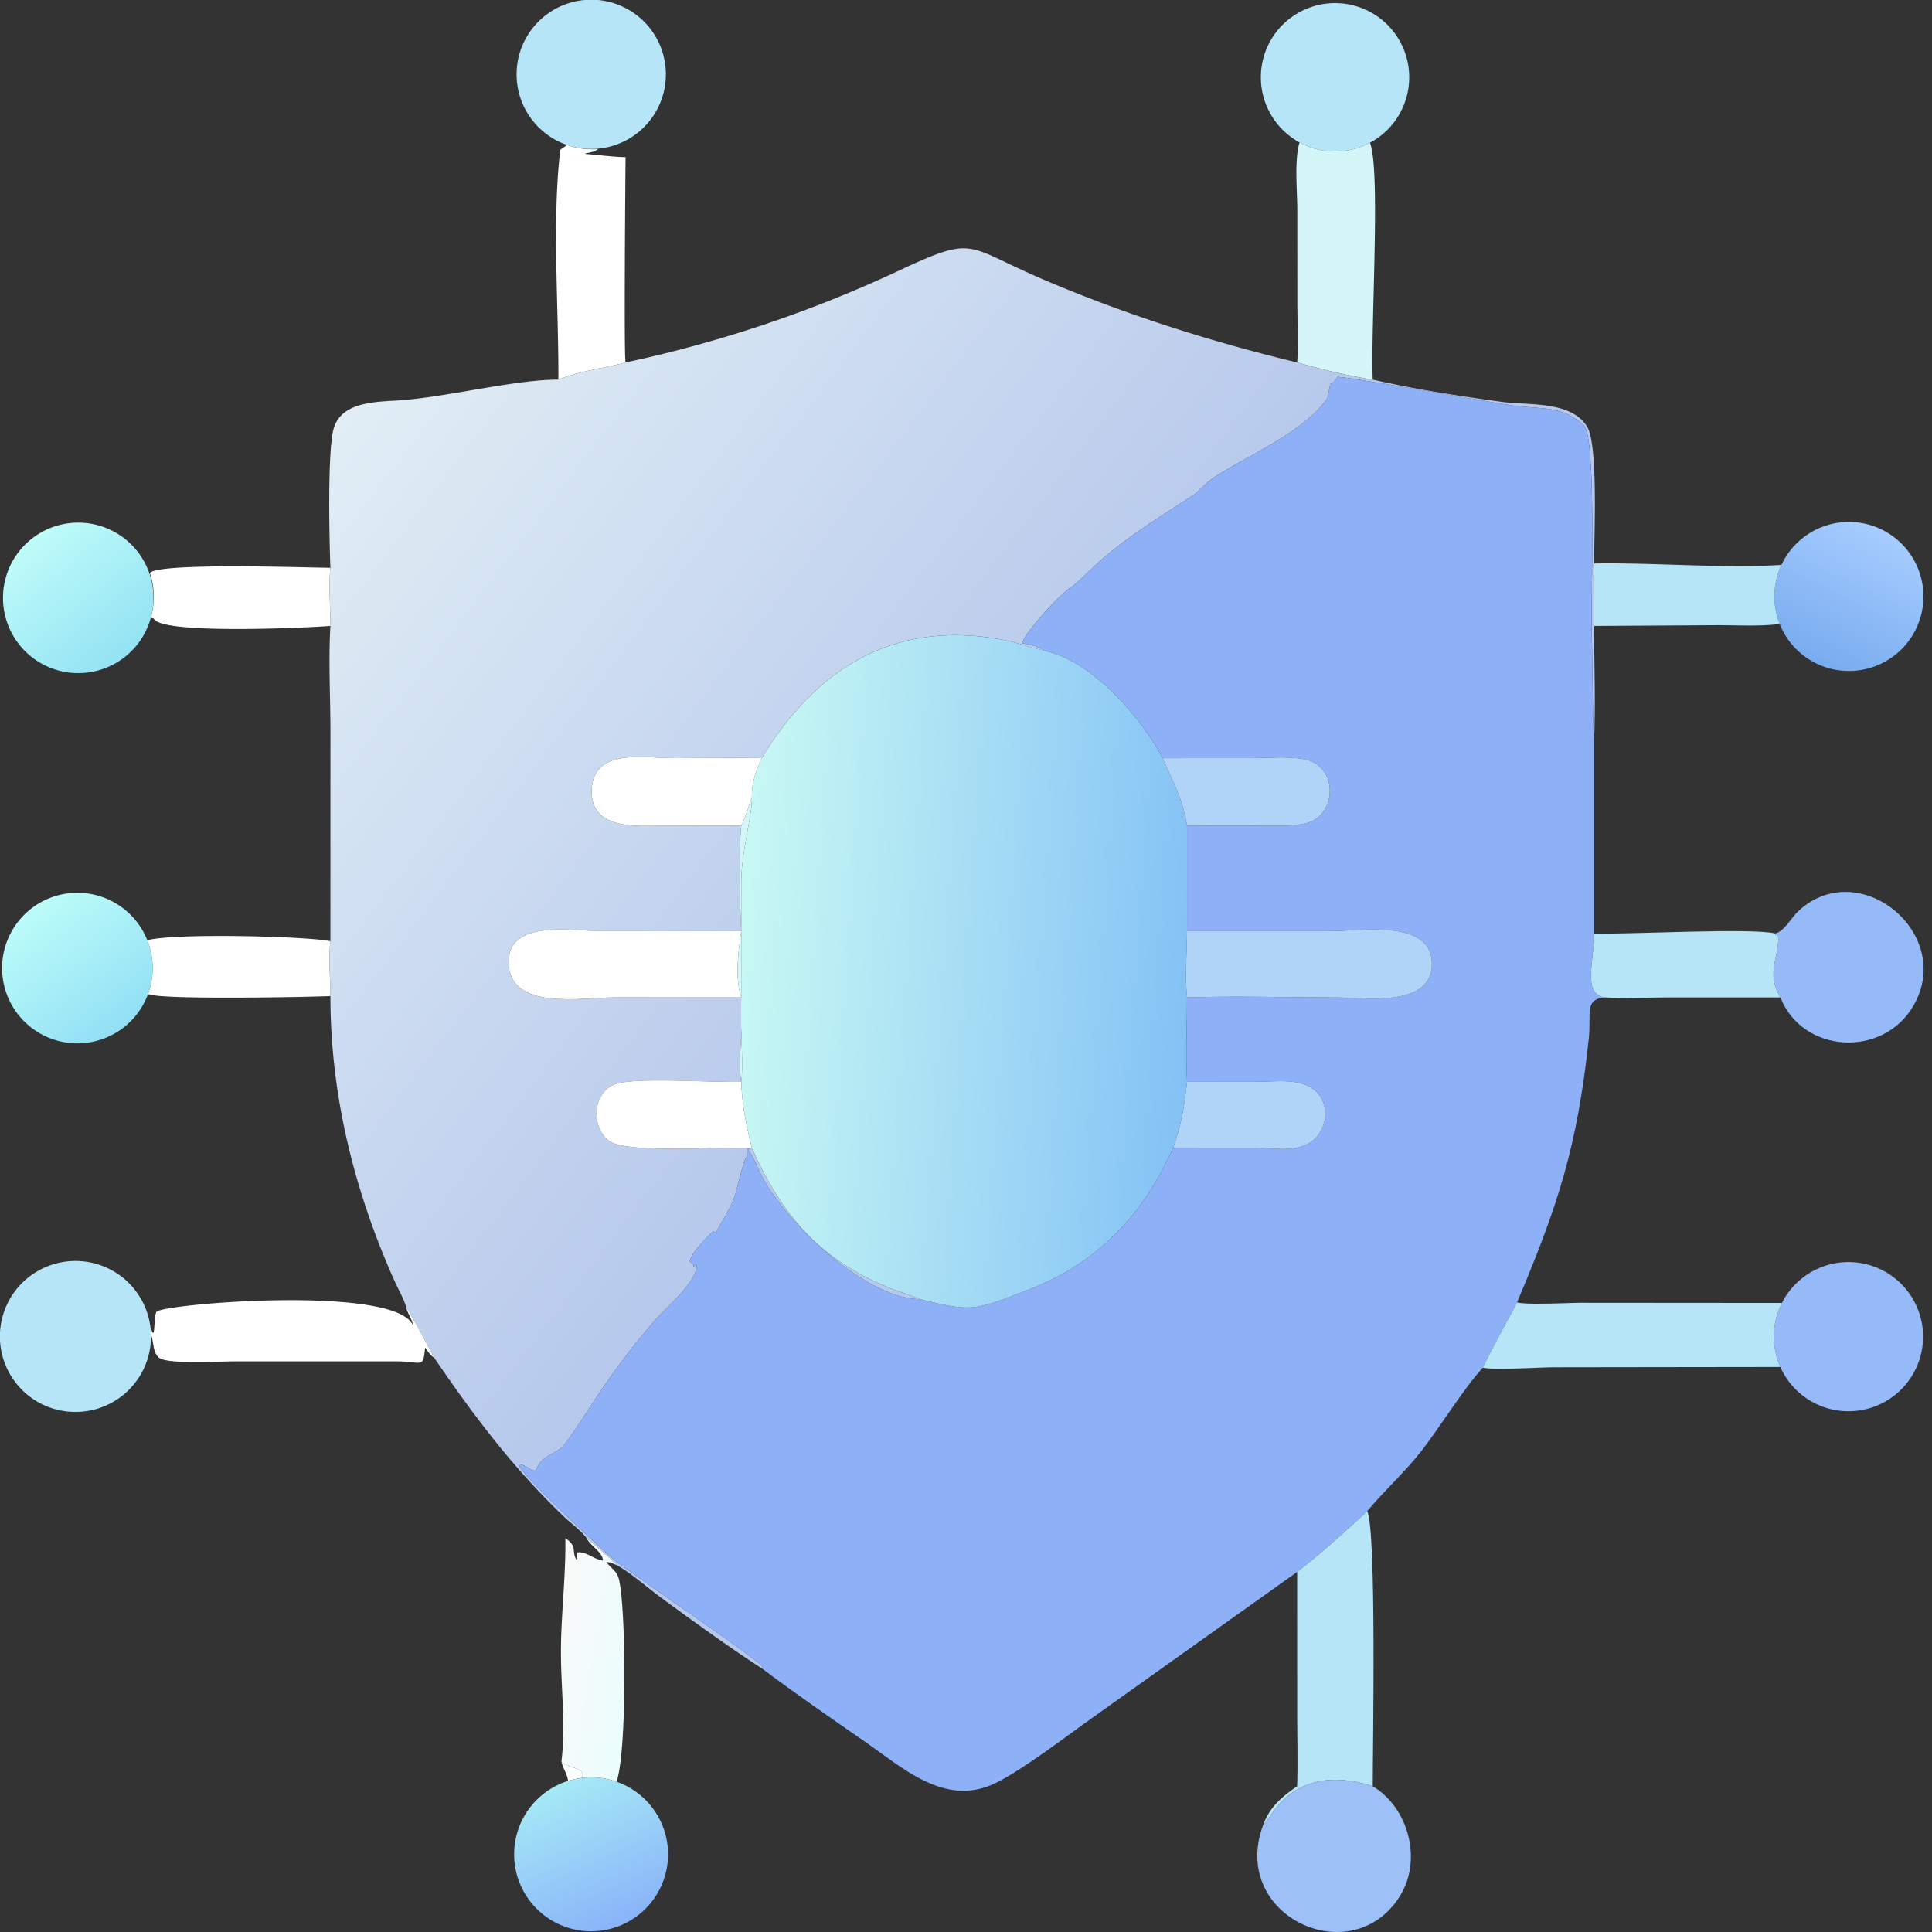 <svg xmlns="http://www.w3.org/2000/svg" width="212" height="212" fill="none"><rect width="100%" height="100%" fill="#333333" stroke="none"/><path fill="#B6E5F8" d="M62.228 15.908A8.19 8.19 0 1 1 67.705.472a8.19 8.19 0 0 1-5.477 15.436m80.373-.279a8.14 8.14 0 1 1 7.788-14.297 8.14 8.14 0 0 1-7.788 14.297"/><path fill="#D4F6F9" d="M142.601 15.629a8.14 8.14 0 0 0 7.724.033c1.192 2.928.071 20.057.306 25.996-2.772-.428-5.595-1.129-8.295-1.885.126-.95.019-5.488.022-6.658l-.004-10.132c-.002-2.08-.347-5.398.247-7.354"/><path fill="#fff" d="M62.228 15.906a8.2 8.2 0 0 0 3.408.444c-.428.324-.84.38-1.36.47l-.065.074c1.472.101 2.963.321 4.434.352-.02 1.402-.193 22.179 0 22.527-2.47.666-4.987.919-7.373 1.884.038-7.874-.714-17.604.214-25.228z"/><path fill="url(#a)" d="M68.645 39.774a139 139 0 0 0 29.809-9.992c8.648-4.044 7.314-2.85 15.857.813 9.07 3.89 18.433 6.86 28.025 9.18 2.7.756 5.523 1.456 8.295 1.884 4.651 1.06 9.52 1.81 14.245 2.45 2.855.387 7.533-.146 9.28 2.718 1.236 2.027.757 12.113.763 15.003v6.853c.003 4.172.172 8.411 0 12.575-.126-.419-.193-10.304-.265-12.228-.097-2.586.564-20.978-.85-22.33-2.271-2.174-4.578-1.795-7.548-2.162-1.912-.237-18.763-3.283-19.301-3.15l-.145-.089c-1.252 1.939-.497-.612-1.165 2.43-2.787 3.846-8.609 6.15-12.485 8.703-.872.574-1.527 1.444-2.398 2.011-3.402 2.217-6.704 4.235-9.782 6.877-.714.613-3.069 2.89-3.282 3.002-1.258.653-5.305 5.17-5.543 6.255.839.13 1.75.338 2.453.833-1.656-.407-3.247-.98-4.935-1.277-11.833-2.084-20.25 3.412-26.091 13.062-3.276-.098-6.572.002-9.851-.007-3.16-.01-8.877-1.158-8.806 3.765.061 4.186 5.148 3.654 7.804 3.65l8.611-.012c-.297 2.574-.16 8.77 0 11.589l-15.413-.007c-2.973-.002-10.245-1.365-10.118 3.496.138 5.279 8.043 3.789 11.442 3.783l14.09-.002c.36 2.815-.449 6.58 0 9.264-3.29.085-10.52-.467-13.385.125-2.888.596-3.278 4.689-1.126 6.346 1.89 1.456 12.617.58 15.669.783 3.328 7.446 7.615 12.507 15.636 15.556.932.355 1.898.64 2.812 1.037-6.06-.059-14.793-8.517-17.427-13.632-.466-.906-.739-1.852-1.374-2.671l.078-.272-.225.077c-.118 1.682.03.155-.439 1.754-1.257 4.298-.45 2.962-2.971 7.357l-.112.066-.218-.146c-.7.718-2.454 2.37-2.577 3.348l.415.263.02.363c.137-.135.08-.051.153-.267l.188.056c-.072 1.748-2.822 4.142-3.928 5.319-2.224 2.371-4.702 5.656-6.525 8.324-.982 1.438-3.109 4.818-4.026 5.951-1.022 1.262-2.514 1.117-3.109 2.778l-.237.163c-.565-.13-.91-.607-1.505-.68l-.126.173c.27.981 9.097 9.197 10.175 10.09 2.052 1.7 16.328 11.319 16.506 11.939l-.101.148c-3.479-2.235-7.687-5.286-11.043-7.749-1.57-1.152-3.142-2.575-4.816-3.55-1.022-1.045-2.249-2.017-3.357-2.976-.563-.804-1.7-1.615-2.427-2.306-5.563-5.303-9.978-11.144-14.3-17.502-.99-1.867-1.97-3.769-3.07-5.572-.294-.961-.879-1.958-1.293-2.884-4.407-9.874-7.02-20.357-7.02-31.224.02-1.99-.245-4.046 0-6.018l.002-22.949c0-3.853-.225-7.808-.002-11.648.02-2.088-.222-4.31 0-6.378-.123-3.154-.33-12.773.35-15.245.85-3.098 4.921-2.947 7.448-3.143 5.274-.41 12.537-2.269 17.218-2.26 2.386-.965 4.903-1.218 7.373-1.884"/><path fill="#8DB0F7" d="M114.608 71.409c-.703-.494-1.614-.702-2.453-.832.238-1.086 4.285-5.602 5.543-6.256.213-.11 2.568-2.388 3.282-3.002 3.078-2.642 6.38-4.66 9.782-6.876.871-.568 1.526-1.437 2.398-2.012 3.876-2.553 9.698-4.857 12.485-8.702.668-3.043-.087-.492 1.165-2.43l.146.088c.537-.133 17.388 2.914 19.301 3.15 2.969.367 5.276-.011 7.547 2.162 1.414 1.353.753 19.744.85 22.33.073 1.924.139 11.81.265 12.228v21.18c.057 2.859-1.373 6.745 1.245 7.012-2.363.135-1.542 1.826-1.816 4.418-1.267 12.016-3.388 18.394-7.879 29.044-1.251 2.377-2.591 4.758-3.76 7.173-2.061 2.217-4.705 6.535-6.753 9.156-1.823 2.335-4.047 4.307-5.923 6.579-2.478 2.298-5.03 4.595-7.697 6.671l-22.246 15.844c-2.768 1.949-8.084 6.053-11.042 7.415-5.442 2.507-10.05-1.806-14.252-4.714-3.774-2.611-7.545-5.214-11.214-7.974l.1-.148c-.177-.62-14.453-10.239-16.504-11.938-1.08-.894-9.906-9.109-10.176-10.09l.126-.174c.595.074.94.551 1.505.681l.237-.164c.595-1.66 2.087-1.516 3.11-2.778.916-1.132 3.043-4.513 4.025-5.95 1.823-2.669 4.3-5.954 6.526-8.325 1.105-1.177 3.855-3.57 3.927-5.318l-.188-.057c-.074.217-.016.132-.154.267l-.02-.363-.414-.263c.123-.978 1.878-2.63 2.578-3.348l.218.146.111-.065c2.522-4.396 1.714-3.06 2.971-7.358.468-1.599.321-.072.44-1.753l.224-.078-.078.273c.635.819.907 1.764 1.374 2.671 2.634 5.114 11.368 13.573 17.427 13.631 5.794 1.427 5.916 1.273 12.001-1.079 7.508-2.901 12.551-8.236 15.77-15.514l9.356.009c2.164.002 4.556.581 6.254-1.073 1.336-1.301 1.511-3.771.126-5.107-1.638-1.581-4.488-1.089-6.553-1.089l-7.646.007c-.152-3.061.001-6.195 0-9.265 5.444-.181 10.958.003 16.41.006 3.027.002 10.306 1.134 10.458-3.549.168-5.146-7.886-3.73-11.037-3.731l-15.831.004V90.59l7.531.008c1.732-.002 3.688.122 5.387-.226 3.529-.723 3.749-6.183.143-7.014-1.787-.412-3.966-.172-5.804-.17l-9.936.006c-2.289-4.427-7.782-10.725-12.968-11.785"/><path fill="url(#b)" d="M16.55 67.787A8.257 8.257 0 1 1 .68 63.225a8.257 8.257 0 0 1 15.87 4.562"/><path fill="url(#c)" d="M195.477 61.989a8.177 8.177 0 0 1 15.582 3.693 8.177 8.177 0 1 1-15.582-3.693"/><path fill="#B6E5F8" d="M174.919 61.83c6.615-.108 14.138.559 20.558.16a8.18 8.18 0 0 0-.187 6.48c-2.288.28-4.749.118-7.065.13l-13.306.084z"/><path fill="#fff" d="M16.438 62.864c1.11-1.16 17.613-.562 19.818-.559-.222 2.068.02 4.29 0 6.378-2.604.207-18.64.956-19.383-.806l-.322-.09a8.26 8.26 0 0 0-.113-4.923"/><path fill="url(#d)" d="M83.582 83.194c5.841-9.65 14.258-15.146 26.091-13.061 1.687.297 3.279.87 4.935 1.276 5.186 1.06 10.679 7.358 12.967 11.785 1.264 2.898 2.096 4.181 2.68 7.396v11.589c-.014 2.36-.25 4.936 0 7.27.001 3.07-.152 6.203 0 9.265-.28 2.587-.632 4.798-1.537 7.253-3.22 7.278-8.262 12.613-15.77 15.514-6.085 2.352-6.207 2.506-12.001 1.079-.914-.397-1.88-.682-2.812-1.036-8.021-3.05-12.308-8.11-15.636-15.557-.608-2.456-1.08-4.715-1.159-7.253.218-1.36-.001-4.718-.004-6.329l.006-15.747c.01-3.175 1.277-7.516 1.157-9.14-.002-1.642.398-2.831 1.083-4.304"/><path fill="#fff" d="m81.34 90.59-8.611.012c-2.656.004-7.743.537-7.804-3.65-.071-4.923 5.646-3.774 8.806-3.765 3.279.01 6.575-.09 9.851.007-.685 1.473-1.085 2.662-1.083 4.304-.317.78-.765 2.465-1.158 3.092"/><path fill="#B0D3F8" d="m127.576 83.193 9.936-.007c1.838-.002 4.017-.241 5.804.17 3.606.832 3.386 6.291-.143 7.015-1.699.348-3.655.223-5.387.226l-7.531-.008c-.584-3.215-1.416-4.498-2.679-7.396"/><path fill="#D4F6F9" d="M81.34 90.59c.394-.627.841-2.313 1.159-3.092.12 1.624-1.147 5.964-1.157 9.14l-.006 15.747c.003 1.611.222 4.969.004 6.328-.448-2.684.36-6.449 0-9.264-.717-2.126-.329-5.098 0-7.27-.161-2.818-.297-9.014 0-11.589"/><path fill="url(#e)" d="M16.247 109.067a8.26 8.26 0 0 1-16.016-2.723 8.26 8.26 0 1 1 16.016 2.723"/><path fill="#96B9F7" d="M194.818 102.436c1.018-.29 1.751-1.755 2.535-2.478 6.658-6.143 17.13 2.477 12.644 10.343-3.329 5.835-12.198 5.328-14.633-.853-1.68-2.825-.017-4.602-.259-6.799l-.315-.084z"/><path fill="#fff" d="m81.34 109.448-14.089.002c-3.4.007-11.304 1.496-11.442-3.783-.127-4.861 7.145-3.497 10.118-3.496l15.414.008c-.33 2.172-.718 5.143 0 7.269"/><path fill="#B0D3F8" d="m130.255 102.18 15.831-.004c3.151.001 11.205-1.415 11.037 3.731-.153 4.682-7.431 3.55-10.458 3.548-5.452-.003-10.966-.187-16.41-.005-.25-2.334-.014-4.91 0-7.27"/><path fill="#B6E5F8" d="M174.919 102.436c3.706.121 17.272-.651 19.899 0l-.028.129.315.084c.243 2.198-1.421 3.975.259 6.799l-12.82.003c-2.098.003-4.294.159-6.38-.003-2.618-.267-1.188-4.153-1.245-7.012"/><path fill="#fff" d="M16.166 103.177c2.941-.816 17.595-.435 20.09.103-.245 1.972.02 4.028 0 6.018-1.782.097-18.905.445-20.008-.232a8.26 8.26 0 0 0-.082-5.889m66.333 22.79c-3.052-.203-13.779.673-15.67-.783-2.151-1.657-1.761-5.75 1.127-6.346 2.865-.591 10.094-.04 13.384-.125.078 2.539.55 4.797 1.159 7.254"/><path fill="#B0D3F8" d="M128.718 125.968c.906-2.455 1.257-4.667 1.537-7.254l7.646-.007c2.065 0 4.915-.491 6.553 1.09 1.385 1.335 1.21 3.806-.126 5.106-1.698 1.655-4.09 1.075-6.254 1.073z"/><path fill="#B6E5F8" d="M16.566 146.472a8.283 8.283 0 0 1-7.878 8.453 8.283 8.283 0 0 1-1.255-16.513 8.283 8.283 0 0 1 9.133 8.06"/><path fill="#96B9F7" d="M195.531 142.976a8.186 8.186 0 1 1 14.608 7.394 8.186 8.186 0 0 1-14.608-7.394"/><path fill="#B6E5F8" d="M162.709 150.082c1.169-2.414 2.508-4.795 3.76-7.172.942.302 5.722.047 7.082.048l21.98.017a8.19 8.19 0 0 0-.176 7.024l-24.762.033c-1.657.004-6.558.326-7.884.05"/><path fill="#fff" d="M44.568 143.407c1.102 1.803 2.08 3.705 3.071 5.572-.44-.264-.69-.71-.991-1.112-.248 2.409-.206 1.497-3.393 1.515l-17.741.004c-1.232-.002-7.303.358-8.105-.431-.704-.693-.494-1.685-.843-2.484a8 8 0 0 0-.068-.894c.642 2.143.27-1.42.732-1.678 1.648-.917 25.536-2.796 27.987 1.348l.086.149c-.068-.684-.614-1.274-.735-1.989"/><path fill="#B6E5F8" d="M142.336 172.491c2.667-2.076 5.219-4.373 7.697-6.671 1.025 2.308.6 25.904.598 30.182-4.168-1.352-8.219-.925-10.904 2.779-.359.494-.655 1.004-1.101 1.426.723-1.947 2.049-3.06 3.71-4.205.088-2.645.006-5.319.005-7.968z"/><path fill="url(#f)" d="M64.367 168.785c1.107.96 2.335 1.931 3.356 2.976-.267-.108-.535-.215-.797-.334l-.186.115.127-.105-.33-.027c.48.647 1.092.928 1.342 1.752.794 2.611.962 18.429-.17 22.185l.054.2a8.44 8.44 0 0 0-3.922-.453c.549-1.165-1.556-1.008-2.235-1.824.5-3.98-.086-8.294-.054-12.312.032-4.055.547-8.122.482-12.173 1.39.935.638 1.392 1.214 2.357.202-.106-.042-.538.146-.796.927-.126 1.822.804 2.773.896-.06-.969-1.362-1.578-1.8-2.457"/><path fill="#fff" d="M61.606 193.27c.68.816 2.784.659 2.235 1.824a8.5 8.5 0 0 0-1.513.327c-.043-.705-.589-1.406-.722-2.151"/><path fill="url(#g)" d="M62.328 195.422q.741-.233 1.513-.327a8.442 8.442 0 0 1 9.317 9.951 8.44 8.44 0 0 1-8.492 6.872 8.443 8.443 0 0 1-2.338-16.496"/><path fill="#9DC0F7" d="M138.626 200.207c.446-.422.742-.932 1.101-1.426 2.685-3.704 6.736-4.131 10.904-2.779 3.942 2.376 5.444 8.084 3.002 12.028-5.253 8.48-18.804 2.207-15.007-7.823"/><defs><linearGradient id="a" x1="104.448" x2="34.629" y1="102.805" y2="49.66" gradientUnits="userSpaceOnUse"><stop stop-color="#B6C8EC"/><stop offset="1" stop-color="#E1EEF5"/></linearGradient><linearGradient id="b" x1="13.568" x2="3.383" y1="71.557" y2="59.255" gradientUnits="userSpaceOnUse"><stop stop-color="#95E3F4"/><stop offset="1" stop-color="#BEFCF9"/></linearGradient><linearGradient id="c" x1="199.287" x2="206.227" y1="72.49" y2="58.192" gradientUnits="userSpaceOnUse"><stop stop-color="#79ACEF"/><stop offset="1" stop-color="#A6CCFF"/></linearGradient><linearGradient id="d" x1="130.615" x2="80.521" y1="108.29" y2="104.885" gradientUnits="userSpaceOnUse"><stop stop-color="#84C2F5"/><stop offset="1" stop-color="#C9F9F4"/></linearGradient><linearGradient id="e" x1="13.261" x2="3.629" y1="112.566" y2="99.808" gradientUnits="userSpaceOnUse"><stop stop-color="#93E0F5"/><stop offset="1" stop-color="#BBFCF9"/></linearGradient><linearGradient id="f" x1="60.244" x2="69.54" y1="181.387" y2="182.876" gradientUnits="userSpaceOnUse"><stop stop-color="#FAF9F9"/><stop offset="1" stop-color="#EBFDFD"/></linearGradient><linearGradient id="g" x1="61.369" x2="68.174" y1="195.96" y2="210.879" gradientUnits="userSpaceOnUse"><stop stop-color="#A5E9F6"/><stop offset="1" stop-color="#8AB4F9"/></linearGradient></defs></svg>